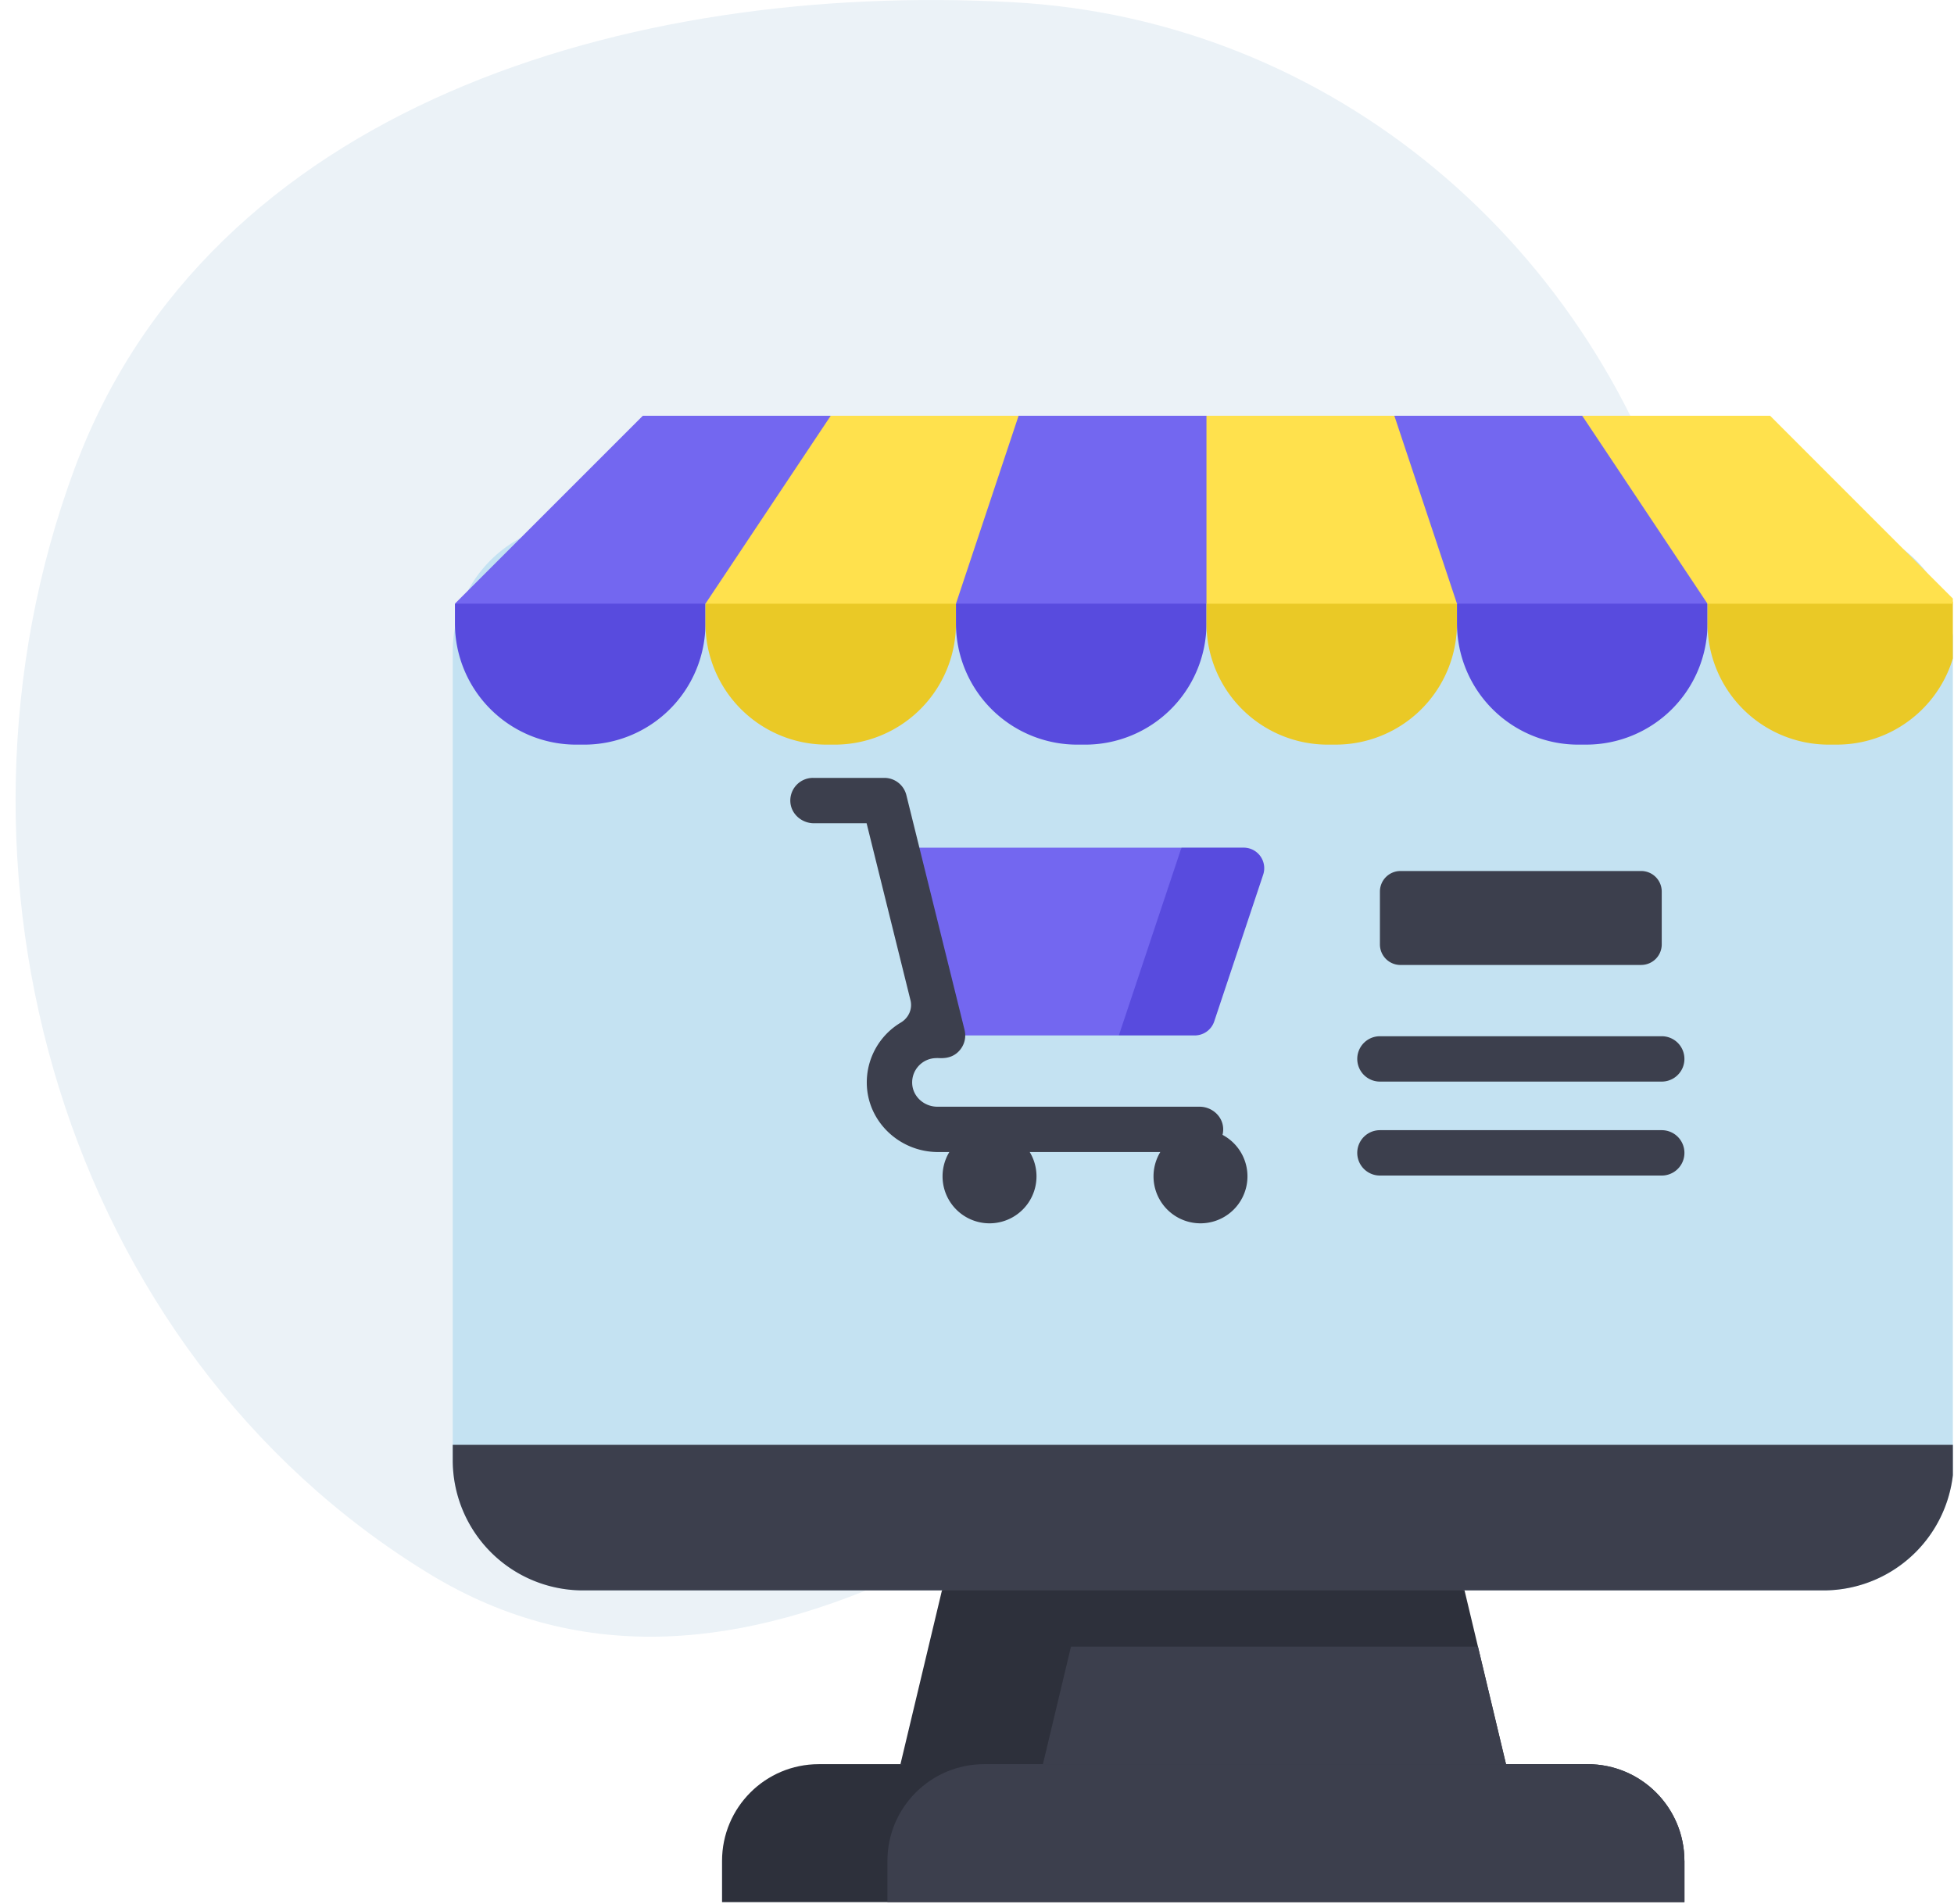 <svg width="117" height="114" viewBox="0 0 117 114" fill="none" xmlns="http://www.w3.org/2000/svg"><path fill-rule="evenodd" clip-rule="evenodd" d="M60.604.13c19.18 1.026 35.036 14.618 40.225 33.074 4.605 16.384-5.877 31.318-19.104 42.057C64.809 88.997 44.278 105.585 25.68 94.22 3.803 80.847-4.443 52.054 4.469 28.044 12.496 6.414 37.523-1.106 60.604.13z" fill="#EBF2F7"/><g clip-path="url(#clip0_1119_52)"><path d="M27.108 39.008V87.43a7.798 7.798 0 0 0 7.797 7.797h74.282a7.798 7.798 0 0 0 7.798-7.798V39.007a7.715 7.715 0 0 0-7.715-7.715H34.823a7.715 7.715 0 0 0-7.715 7.715z" fill="#C4E2F2"/><path d="M34.978 44.586h-.476a7.262 7.262 0 0 1-7.262-7.262v-1.176l7.5-2.628 7.5 2.628v1.176a7.262 7.262 0 0 1-7.262 7.262z" fill="#584BDE"/><path d="M49.978 44.586h-.476a7.262 7.262 0 0 1-7.262-7.262v-1.176l7.5-2.628 7.5 2.628v1.176a7.262 7.262 0 0 1-7.262 7.262z" fill="#EAC926"/><path d="M64.978 44.586h-.476a7.262 7.262 0 0 1-7.262-7.262v-1.176l7.16-2.628 7.84 2.628v1.176a7.262 7.262 0 0 1-7.262 7.262z" fill="#584BDE"/><path d="M79.978 44.586h-.476a7.262 7.262 0 0 1-7.262-7.262V36.15l7.5-3.253 7.5 3.252v1.174a7.262 7.262 0 0 1-7.262 7.262z" fill="#EAC926"/><path d="M94.978 44.586h-.476a7.262 7.262 0 0 1-7.262-7.262V36.15l7-3.253 8 3.252v1.174a7.262 7.262 0 0 1-7.262 7.262z" fill="#584BDE"/><path d="M109.978 44.586h-.476a7.262 7.262 0 0 1-7.262-7.262V36.15l6.653-3.253 8.347 3.252v1.174c0 4.01-3.25 7.262-7.262 7.262z" fill="#EAC926"/><path d="m38.49 24.895-11.25 11.25h15l7.5-2.625 7.5 2.625h15l7.5-3.248 7.5 3.248h15V30.52l-7.5-5.625H83.49l-5.617 3.317-5.633-3.317H60.99l-6.773 3.317-4.477-3.317H38.49z" fill="#7367F0"/><path d="m49.74 24.895-7.5 11.253h15l3.75-11.253H49.74zm33.75 0H72.24v11.253h15l-3.75-11.253zm22.5 0H94.74l7.5 11.253h15l-11.25-11.253z" fill="#FFE14D"/><path d="M66.992 61.998H56.437l-2.786-11.243h17.092l.843 5.63-4.593 5.613z" fill="#7367F0"/><path d="m70.743 50.755-3.75 11.243h4.545a1.23 1.23 0 0 0 1.167-.841l2.93-8.783a1.23 1.23 0 0 0-1.168-1.62h-3.725z" fill="#584BDE"/><path d="M71.882 73.248a2.812 2.812 0 1 0 0-5.625 2.812 2.812 0 0 0 0 5.625z" fill="#3C3F4D"/><path d="M59.25 73.248a2.812 2.812 0 1 0 0-5.625 2.812 2.812 0 0 0 0 5.625z" fill="#3C3F4D"/><path d="M98.27 57.779H83.856a1.23 1.23 0 0 1-1.23-1.232v-3.164a1.23 1.23 0 0 1 1.23-1.23H98.27a1.23 1.23 0 0 1 1.23 1.23v3.164a1.23 1.23 0 0 1-1.23 1.23z" fill="#3C3F4D"/><path d="M71.882 68.98H56.165c-2.3 0-4.237-1.82-4.264-4.12a4.172 4.172 0 0 1 2.04-3.634c.463-.276.706-.81.577-1.332l-2.628-10.6h-3.153c-.744 0-1.393-.574-1.415-1.317a1.358 1.358 0 0 1 1.358-1.4h4.272a1.358 1.358 0 0 1 1.318 1.031l3.486 14.063a1.36 1.36 0 0 1-.25 1.165c-.522.667-1.273.494-1.435.52-.833 0-1.506.708-1.45 1.555.052.772.73 1.355 1.503 1.355h15.702c.744 0 1.392.573 1.415 1.316a1.36 1.36 0 0 1-1.358 1.4z" fill="#3C3F4D"/><path d="M99.5 62.046H82.627a1.358 1.358 0 1 0 0 2.716H99.5a1.363 1.363 0 0 0 1.256-.839 1.363 1.363 0 0 0-.295-1.48 1.362 1.362 0 0 0-.96-.397zm0 5.625H82.627a1.358 1.358 0 0 0 0 2.717H99.5a1.363 1.363 0 0 0 1.256-.838 1.363 1.363 0 0 0-.295-1.482 1.362 1.362 0 0 0-.96-.397z" fill="#3C3F4D"/><path d="m90.175 105.632-18.129 4.13-18.129-4.13 2.484-10.404 14.877-5.47 16.414 5.47.804 3.368 1.68 7.036z" fill="#2D303B"/><path d="M116.985 86.512v.917a7.8 7.8 0 0 1-7.8 7.798h-74.28a7.798 7.798 0 0 1-7.796-7.8v-.916h89.875zm-26.81 19.12H62.447l1.68-7.036h24.368l1.68 7.036z" fill="#3C3F4D"/><path d="M100.86 111.424v2.47H43.234v-2.47c0-3.2 2.593-5.792 5.792-5.792h46.04c3.198 0 5.792 2.593 5.792 5.792z" fill="#2D303B"/><path d="M100.86 111.424v2.47H53.137v-2.47c0-3.2 2.593-5.792 5.794-5.792h36.134c3.2 0 5.793 2.593 5.793 5.792z" fill="#3C3F4D"/></g><defs><clipPath id="clip0_1119_52"><rect width="90" height="90" fill="white" transform="translate(26.932 23.895)"/></clipPath></defs></svg>